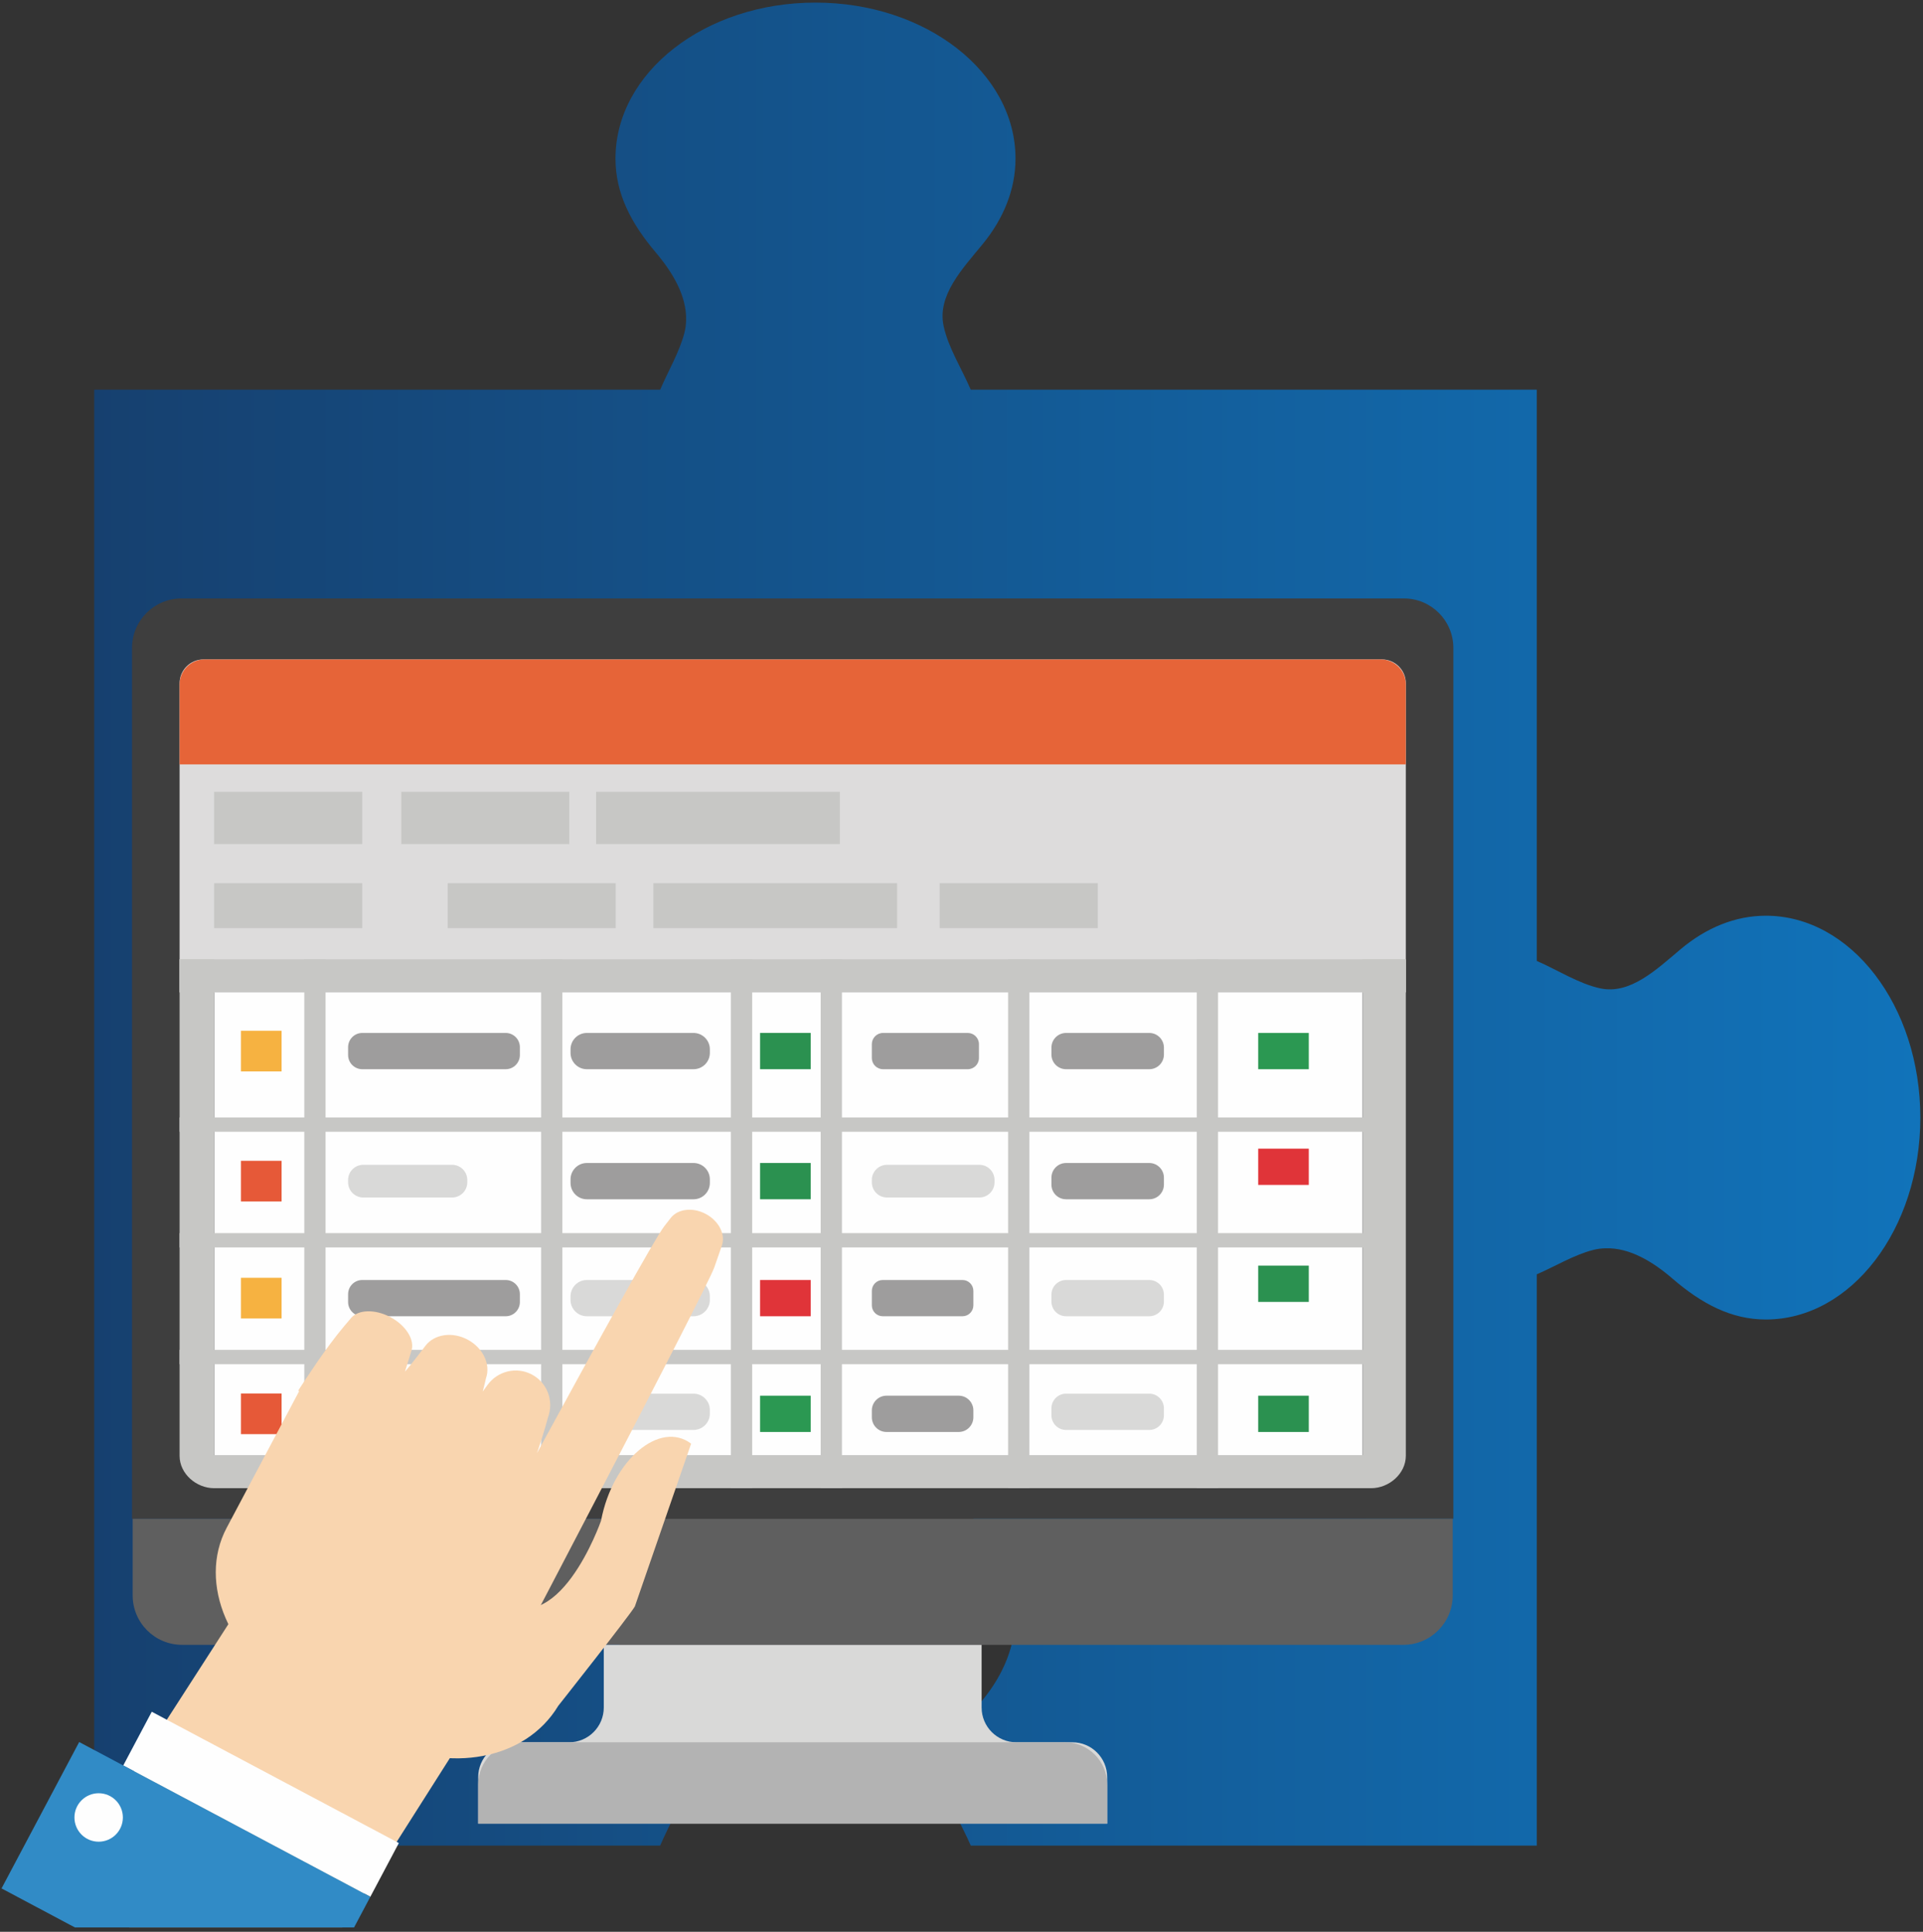 <?xml version="1.0" encoding="UTF-8"?> <svg xmlns="http://www.w3.org/2000/svg" xmlns:xlink="http://www.w3.org/1999/xlink" width="425px" height="427px" viewBox="0 0 425 427" version="1.1"><rect x="0" y="0" width="425" height="427" fill="#333333" stroke="none"/><!-- Generator: Sketch 63.1 (92452) - https://sketch.com --><title>Modular Image / Track</title><desc>Created with Sketch.</desc><defs><linearGradient x1="-0.799%" y1="50%" x2="100.802%" y2="50%" id="linearGradient-1"><stop stop-color="#1173BA" offset="0%"></stop><stop stop-color="#16406F" offset="100%"></stop></linearGradient><path d="M244.177,0 C219.759,0 199.973,15.436 199.973,34.485 L199.973,34.485 C199.973,41.292 202.609,47.781 207.322,53.497 L207.322,53.497 C211.687,58.818 217.334,64.757 215.855,71.499 L215.855,71.499 C214.872,76.202 211.804,81.02 209.864,85.565 L209.864,85.565 L84.769,85.565 L84.769,211.824 C80.27,213.779 75.496,216.851 70.833,217.867 L70.833,217.867 C64.16,219.37 58.27,213.681 52.978,209.238 L52.978,209.238 C47.338,204.494 40.902,201.833 34.142,201.833 L34.142,201.833 C15.287,201.833 0,221.811 0,246.461 L0,246.461 C0,271.111 15.287,291.082 34.142,291.082 L34.142,291.082 C41.859,291.082 48.405,287.52 54.721,282.091 L54.721,282.091 C59.103,278.302 64.254,275.166 69.586,275.345 L69.586,275.345 C70.506,275.362 71.442,275.48 72.375,275.73 L72.375,275.73 C76.563,276.807 80.745,279.359 84.769,281.098 L84.769,281.098 L84.769,407.364 L209.864,407.364 C211.804,402.823 214.872,398.008 215.855,393.322 L215.855,393.322 C217.334,386.546 211.687,380.617 207.322,375.286 L207.322,375.286 C202.609,369.587 199.973,363.084 199.973,356.277 L199.973,356.277 C199.973,337.222 219.759,321.785 244.177,321.785 L244.177,321.785 C268.612,321.785 288.381,337.222 288.381,356.277 L288.381,356.277 C288.381,364.07 284.869,370.66 279.47,377.028 L279.47,377.028 C275.727,381.451 272.629,386.66 272.773,392.042 L272.773,392.042 C272.807,392.974 272.91,393.916 273.168,394.858 L273.168,394.858 C274.255,399.065 276.767,403.292 278.503,407.364 L278.503,407.364 L403.586,407.364 L403.586,85.565 L278.503,85.565 C276.767,81.493 274.255,77.263 273.168,73.066 L273.168,73.066 C272.91,72.127 272.807,71.168 272.773,70.243 L272.773,70.243 C272.629,64.855 275.727,59.662 279.47,55.239 L279.47,55.239 C284.869,48.858 288.381,42.274 288.381,34.485 L288.381,34.485 C288.381,15.436 268.612,0 244.177,0 Z" id="path-2"></path></defs><g id="Symbols" stroke="none" stroke-width="1" fill="none" fill-rule="evenodd"><g id="Modular-Image-/-Track" transform="translate(-50.784, 0.574)"><g id="Element-/-puzzle-/-2" transform="translate(272.822, 204.264) scale(1, -1) rotate(-180) translate(-272.822, -204.264) translate(70.451, 0)"><g id="Group-3"><mask id="mask-3" fill="white"><use xlink:href="#path-2"></use></mask><use id="Clip-2" fill="url(#linearGradient-1)" xlink:href="#path-2"></use></g></g><g id="Element-/-Modular-Image-/-Track" transform="translate(-0, 68.959)"><g id="Group-68" transform="translate(49.97, 60.379)"><g id="Group-67" transform="translate(0.769, 1.128)"><path d="M321.248,204.665 L29.223,204.665 L29.223,12.176 C29.223,6.134 34.119,1.24 40.147,1.24 L310.324,1.24 C316.359,1.24 321.248,6.134 321.248,12.176 L321.248,204.665 Z" id="Fill-6" fill="#3E3E3E"></path><polygon id="Fill-8" fill="#FEFEFE" points="47.375 190.596 301.155 190.596 301.155 43.975 47.375 43.975"></polygon><path d="M321.11,204.665 L29.364,204.665 L29.364,221.599 C29.364,227.638 34.254,232.528 40.293,232.528 L310.185,232.528 C316.217,232.528 321.11,227.638 321.11,221.599 L321.11,204.665 Z" id="Fill-10" fill="#5F5F5F"></path><path d="M216.991,246.381 L216.991,232.529 L133.485,232.529 L133.485,246.381 C133.485,250.629 130.047,254.07 125.807,254.07 L113.417,254.07 C109.17,254.07 105.732,257.519 105.732,261.763 L105.732,272.056 L244.741,272.056 L244.741,261.763 C244.741,257.519 241.303,254.07 237.059,254.07 L224.676,254.07 C220.429,254.07 216.991,250.629 216.991,246.381" id="Fill-11" fill="#D9D9D8"></path><path d="M105.73,263.404 L105.73,272.056 L244.743,272.056 L244.743,263.404 C244.743,258.251 240.57,254.07 235.425,254.07 L115.055,254.07 C109.903,254.07 105.73,258.251 105.73,263.404" id="Fill-12" fill="#B3B3B3"></path><path d="M310.746,88.306 L39.736,88.306 L39.736,19.987 C39.736,17.075 42.088,14.716 44.998,14.716 L305.477,14.716 C308.386,14.716 310.746,17.075 310.746,19.987 L310.746,88.306 Z" id="Fill-13" fill="#DDDCDC"></path><path d="M310.746,37.918 L310.746,20.251 C310.746,17.197 308.266,14.718 305.214,14.718 L45.264,14.718 C42.205,14.718 39.736,17.197 39.736,20.251 L39.736,37.918 L310.746,37.918 Z" id="Fill-14" fill="#E66438"></path><polygon id="Fill-15" fill="#C7C7C5" points="39.736 88.304 310.746 88.304 310.746 80.995 39.736 80.995"></polygon><polygon id="Fill-16" fill="#C7C7C5" points="47.371 55.532 80.103 55.532 80.103 43.975 47.371 43.975"></polygon><polygon id="Fill-17" fill="#C7C7C5" points="88.735 55.532 125.863 55.532 125.863 43.975 88.735 43.975"></polygon><polygon id="Fill-18" fill="#C7C7C5" points="131.788 55.532 185.66 55.532 185.66 43.975 131.788 43.975"></polygon><polygon id="Fill-19" fill="#C7C7C5" points="98.993 74.112 136.121 74.112 136.121 64.184 98.993 64.184"></polygon><polygon id="Fill-20" fill="#C7C7C5" points="144.441 74.112 198.316 74.112 198.316 64.184 144.441 64.184"></polygon><polygon id="Fill-21" fill="#C7C7C5" points="207.722 74.112 242.671 74.112 242.671 64.184 207.722 64.184"></polygon><polygon id="Fill-22" fill="#C7C7C5" points="47.371 74.112 80.103 74.112 80.103 64.184 47.371 64.184"></polygon><polygon id="Fill-23" fill="#C7C7C5" points="39.732 144.686 304.905 144.686 304.905 141.524 39.732 141.524"></polygon><polygon id="Fill-24" fill="#C7C7C5" points="39.732 119.123 304.905 119.123 304.905 115.962 39.732 115.962"></polygon><polygon id="Fill-25" fill="#C7C7C5" points="39.732 170.493 304.905 170.493 304.905 167.328 39.732 167.328"></polygon><path d="M310.746,80.997 L301.155,80.997 L301.155,190.595 L47.371,190.595 L47.371,80.997 L39.736,80.997 L39.736,190.765 C39.736,194.711 43.437,197.904 47.371,197.904 L301.155,197.904 L303.082,197.904 C307.027,197.904 310.746,194.7 310.746,190.744 L310.746,80.997 Z" id="Fill-26" fill="#C7C7C5"></path><polygon id="Fill-27" fill="#C7C7C5" points="67.297 197.906 71.999 197.906 71.999 80.998 67.297 80.998"></polygon><polygon id="Fill-28" fill="#C7C7C5" points="119.636 197.906 124.337 197.906 124.337 80.998 119.636 80.998"></polygon><polygon id="Fill-29" fill="#C7C7C5" points="181.42 197.906 186.124 197.906 186.124 80.998 181.42 80.998"></polygon><polygon id="Fill-30" fill="#C7C7C5" points="222.848 197.906 227.552 197.906 227.552 80.998 222.848 80.998"></polygon><polygon id="Fill-31" fill="#C7C7C5" points="264.538 197.906 269.24 197.906 269.24 80.998 264.538 80.998"></polygon><polygon id="Fill-32" fill="#C7C7C5" points="161.578 197.906 166.28 197.906 166.28 80.998 161.578 80.998"></polygon><path d="M111.808,105.294 L80.112,105.294 C78.384,105.294 76.979,103.888 76.979,102.158 L76.979,100.418 C76.979,98.688 78.384,97.278 80.112,97.278 L111.808,97.278 C113.536,97.278 114.941,98.688 114.941,100.418 L114.941,102.158 C114.941,103.888 113.536,105.294 111.808,105.294" id="Fill-33" fill="#9E9D9D"></path><path d="M101.167,185.477 L80.591,185.477 C78.597,185.477 76.979,183.854 76.979,181.857 L76.979,181.069 C76.979,179.076 78.597,177.457 80.591,177.457 L101.167,177.457 C103.161,177.457 104.775,179.076 104.775,181.069 L104.775,181.857 C104.775,183.854 103.161,185.477 101.167,185.477" id="Fill-34" fill="#9E9D9D"></path><path d="M111.808,159.896 L80.112,159.896 C78.384,159.896 76.979,158.493 76.979,156.76 L76.979,155.019 C76.979,153.286 78.384,151.883 80.112,151.883 L111.808,151.883 C113.536,151.883 114.941,153.286 114.941,155.019 L114.941,156.76 C114.941,158.493 113.536,159.896 111.808,159.896" id="Fill-35" fill="#9E9D9D"></path><path d="M99.968,133.65 L80.333,133.65 C78.473,133.65 76.98,132.151 76.98,130.297 L76.98,129.775 C76.98,127.924 78.473,126.425 80.333,126.425 L99.968,126.425 C101.817,126.425 103.317,127.924 103.317,129.775 L103.317,130.297 C103.317,132.151 101.817,133.65 99.968,133.65" id="Fill-36" fill="#D9D9D8"></path><path d="M153.315,105.294 L129.738,105.294 C127.754,105.294 126.14,103.682 126.14,101.682 L126.14,100.894 C126.14,98.898 127.754,97.278 129.738,97.278 L153.315,97.278 C155.309,97.278 156.93,98.898 156.93,100.894 L156.93,101.682 C156.93,103.682 155.309,105.294 153.315,105.294" id="Fill-37" fill="#9E9D9D"></path><path d="M153.315,134.042 L129.738,134.042 C127.754,134.042 126.14,132.425 126.14,130.426 L126.14,129.641 C126.14,127.645 127.754,126.022 129.738,126.022 L153.315,126.022 C155.309,126.022 156.93,127.645 156.93,129.641 L156.93,130.426 C156.93,132.425 155.309,134.042 153.315,134.042" id="Fill-38" fill="#9E9D9D"></path><path d="M153.315,159.896 L129.738,159.896 C127.754,159.896 126.14,158.28 126.14,156.287 L126.14,155.499 C126.14,153.503 127.754,151.883 129.738,151.883 L153.315,151.883 C155.309,151.883 156.93,153.503 156.93,155.499 L156.93,156.287 C156.93,158.28 155.309,159.896 153.315,159.896" id="Fill-39" fill="#D9D9D8"></path><path d="M153.315,185.029 L129.738,185.029 C127.754,185.029 126.14,183.413 126.14,181.413 L126.14,180.625 C126.14,178.629 127.754,177.009 129.738,177.009 L153.315,177.009 C155.309,177.009 156.93,178.629 156.93,180.625 L156.93,181.413 C156.93,183.413 155.309,185.029 153.315,185.029" id="Fill-40" fill="#D9D9D8"></path><path d="M213.928,105.294 L195.204,105.294 C193.838,105.294 192.728,104.186 192.728,102.819 L192.728,99.757 C192.728,98.393 193.838,97.278 195.204,97.278 L213.928,97.278 C215.29,97.278 216.401,98.393 216.401,99.757 L216.401,102.819 C216.401,104.186 215.29,105.294 213.928,105.294" id="Fill-41" fill="#9E9D9D"></path><path d="M211.925,185.477 L195.973,185.477 C194.181,185.477 192.73,184.021 192.73,182.227 L192.73,180.7 C192.73,178.909 194.181,177.457 195.973,177.457 L211.925,177.457 C213.72,177.457 215.168,178.909 215.168,180.7 L215.168,182.227 C215.168,184.021 213.72,185.477 211.925,185.477" id="Fill-42" fill="#9E9D9D"></path><path d="M212.763,159.896 L195.143,159.896 C193.806,159.896 192.731,158.82 192.731,157.484 L192.731,154.295 C192.731,152.963 193.806,151.883 195.143,151.883 L212.763,151.883 C214.087,151.883 215.169,152.963 215.169,154.295 L215.169,157.484 C215.169,158.82 214.087,159.896 212.763,159.896" id="Fill-43" fill="#9E9D9D"></path><path d="M216.495,133.65 L196.079,133.65 C194.231,133.65 192.73,132.151 192.73,130.297 L192.73,129.775 C192.73,127.924 194.231,126.425 196.079,126.425 L216.495,126.425 C218.344,126.425 219.845,127.924 219.845,129.775 L219.845,130.297 C219.845,132.151 218.344,133.65 216.495,133.65" id="Fill-44" fill="#D9D9D8"></path><path d="M254.038,105.294 L235.659,105.294 C233.867,105.294 232.419,103.849 232.419,102.048 L232.419,100.524 C232.419,98.734 233.867,97.278 235.659,97.278 L254.038,97.278 C255.83,97.278 257.281,98.734 257.281,100.524 L257.281,102.048 C257.281,103.849 255.83,105.294 254.038,105.294" id="Fill-45" fill="#9E9D9D"></path><path d="M254.038,134.042 L235.659,134.042 C233.867,134.042 232.419,132.592 232.419,130.799 L232.419,129.275 C232.419,127.478 233.867,126.022 235.659,126.022 L254.038,126.022 C255.83,126.022 257.281,127.478 257.281,129.275 L257.281,130.799 C257.281,132.592 255.83,134.042 254.038,134.042" id="Fill-46" fill="#9E9D9D"></path><path d="M254.038,159.896 L235.659,159.896 C233.867,159.896 232.419,158.447 232.419,156.65 L232.419,155.13 C232.419,153.336 233.867,151.883 235.659,151.883 L254.038,151.883 C255.83,151.883 257.281,153.336 257.281,155.13 L257.281,156.65 C257.281,158.447 255.83,159.896 254.038,159.896" id="Fill-47" fill="#D9D9D8"></path><path d="M254.038,185.029 L235.659,185.029 C233.867,185.029 232.419,183.577 232.419,181.783 L232.419,180.256 C232.419,178.466 233.867,177.009 235.659,177.009 L254.038,177.009 C255.83,177.009 257.281,178.466 257.281,180.256 L257.281,181.783 C257.281,183.577 255.83,185.029 254.038,185.029" id="Fill-48" fill="#D9D9D8"></path><polygon id="Fill-49" fill="#2B9150" points="168.033 105.293 179.216 105.293 179.216 97.276 168.033 97.276"></polygon><polygon id="Fill-50" fill="#2B9150" points="168.033 134.041 179.216 134.041 179.216 126.021 168.033 126.021"></polygon><polygon id="Fill-51" fill="#E03439" points="168.033 159.898 179.216 159.898 179.216 151.885 168.033 151.885"></polygon><polygon id="Fill-52" fill="#2B9852" points="168.033 185.478 179.216 185.478 179.216 177.458 168.033 177.458"></polygon><polygon id="Fill-53" fill="#2B9150" points="278.117 185.478 289.297 185.478 289.297 177.458 278.117 177.458"></polygon><polygon id="Fill-54" fill="#2B9150" points="278.117 156.726 289.297 156.726 289.297 148.706 278.117 148.706"></polygon><polygon id="Fill-55" fill="#E03439" points="278.117 130.869 289.297 130.869 289.297 122.853 278.117 122.853"></polygon><polygon id="Fill-56" fill="#2B9852" points="278.117 105.296 289.297 105.296 289.297 97.28 278.117 97.28"></polygon><polygon id="Fill-57" fill="#F6B241" points="53.3 105.783 62.28 105.783 62.28 96.797 53.3 96.797"></polygon><polygon id="Fill-58" fill="#E65938" points="53.3 134.531 62.28 134.531 62.28 125.541 53.3 125.541"></polygon><polygon id="Fill-59" fill="#F6B241" points="53.3 160.388 62.28 160.388 62.28 151.398 53.3 151.398"></polygon><polygon id="Fill-60" fill="#E65938" points="53.3 185.957 62.28 185.957 62.28 176.968 53.3 176.968"></polygon><polygon id="Fill-61" fill="#F9D5AF" points="75.703 294.996 107.53 244.873 61.06 211.593 12.766 286.571 28.619 294.996"></polygon><polygon id="Fill-62" fill="#FEFEFE" points="27.283 259.193 33.585 247.316 88.194 276.338 81.893 288.219"></polygon><polygon id="Fill-63" fill="#318BC6" points="78.295 294.996 81.892 288.219 17.547 254.012 0.385 286.368 16.61 294.996"></polygon><path d="M109.708,222.073 C123.255,232.817 132.881,205.092 132.881,205.092 C135.446,191.574 145.889,182.865 152.79,188.058 L140.354,224.041 C139.286,225.938 123.429,246.005 123.429,246.005 C116.028,258.27 98.972,260.624 85.705,253.99 C72.524,247.405 87.256,225.785 109.708,222.073" id="Fill-64" fill="#F9D5AF"></path><path d="M157.923,149.067 L159.591,144.262 C160.439,141.811 158.906,138.813 156.018,137.279 C154.599,136.522 153.059,136.238 151.686,136.395 C150.305,136.547 149.092,137.148 148.297,138.153 L146.874,139.978 C144.827,142.589 132.128,165.558 118.723,190.147 C120.242,185.811 121.129,182.337 121.129,182.337 C122.527,178.693 121.019,174.594 117.599,172.779 C114.231,170.989 110.048,171.973 107.788,175.088 L106.734,176.544 C107.199,174.789 107.44,173.632 107.44,173.632 C108.544,170.552 106.798,166.876 103.381,165.058 C100.014,163.267 96.051,163.843 94.089,166.404 L92.318,168.712 C91.172,170.201 90.285,171.294 89.547,172.14 L90.991,167.494 C91.74,165.082 89.735,161.9 86.322,160.089 C84.636,159.19 82.862,158.764 81.315,158.806 C79.772,158.838 78.434,159.339 77.629,160.295 L76.167,162.017 C74.127,164.425 71.927,167.455 70.093,170.101 L67.467,174.001 L67.464,174.012 C66.516,175.439 65.948,176.345 65.948,176.345 L66.158,176.462 L50.138,206.663 C43.645,218.91 50.741,235.408 65.995,243.516 L84.519,253.362 C87.596,254.996 90.835,255.799 93.876,255.835 C99.17,255.894 103.885,253.643 106.12,249.427 C106.12,249.427 156.124,154.242 157.923,149.067" id="Fill-65" fill="#F9D5AF"></path><path d="M16.497,270.681 C16.497,267.726 18.892,265.329 21.851,265.329 C24.806,265.329 27.201,267.726 27.201,270.681 C27.201,273.643 24.806,276.041 21.851,276.041 C18.892,276.041 16.497,273.643 16.497,270.681" id="Fill-66" fill="#FEFEFE"></path></g></g></g></g></g></svg> 